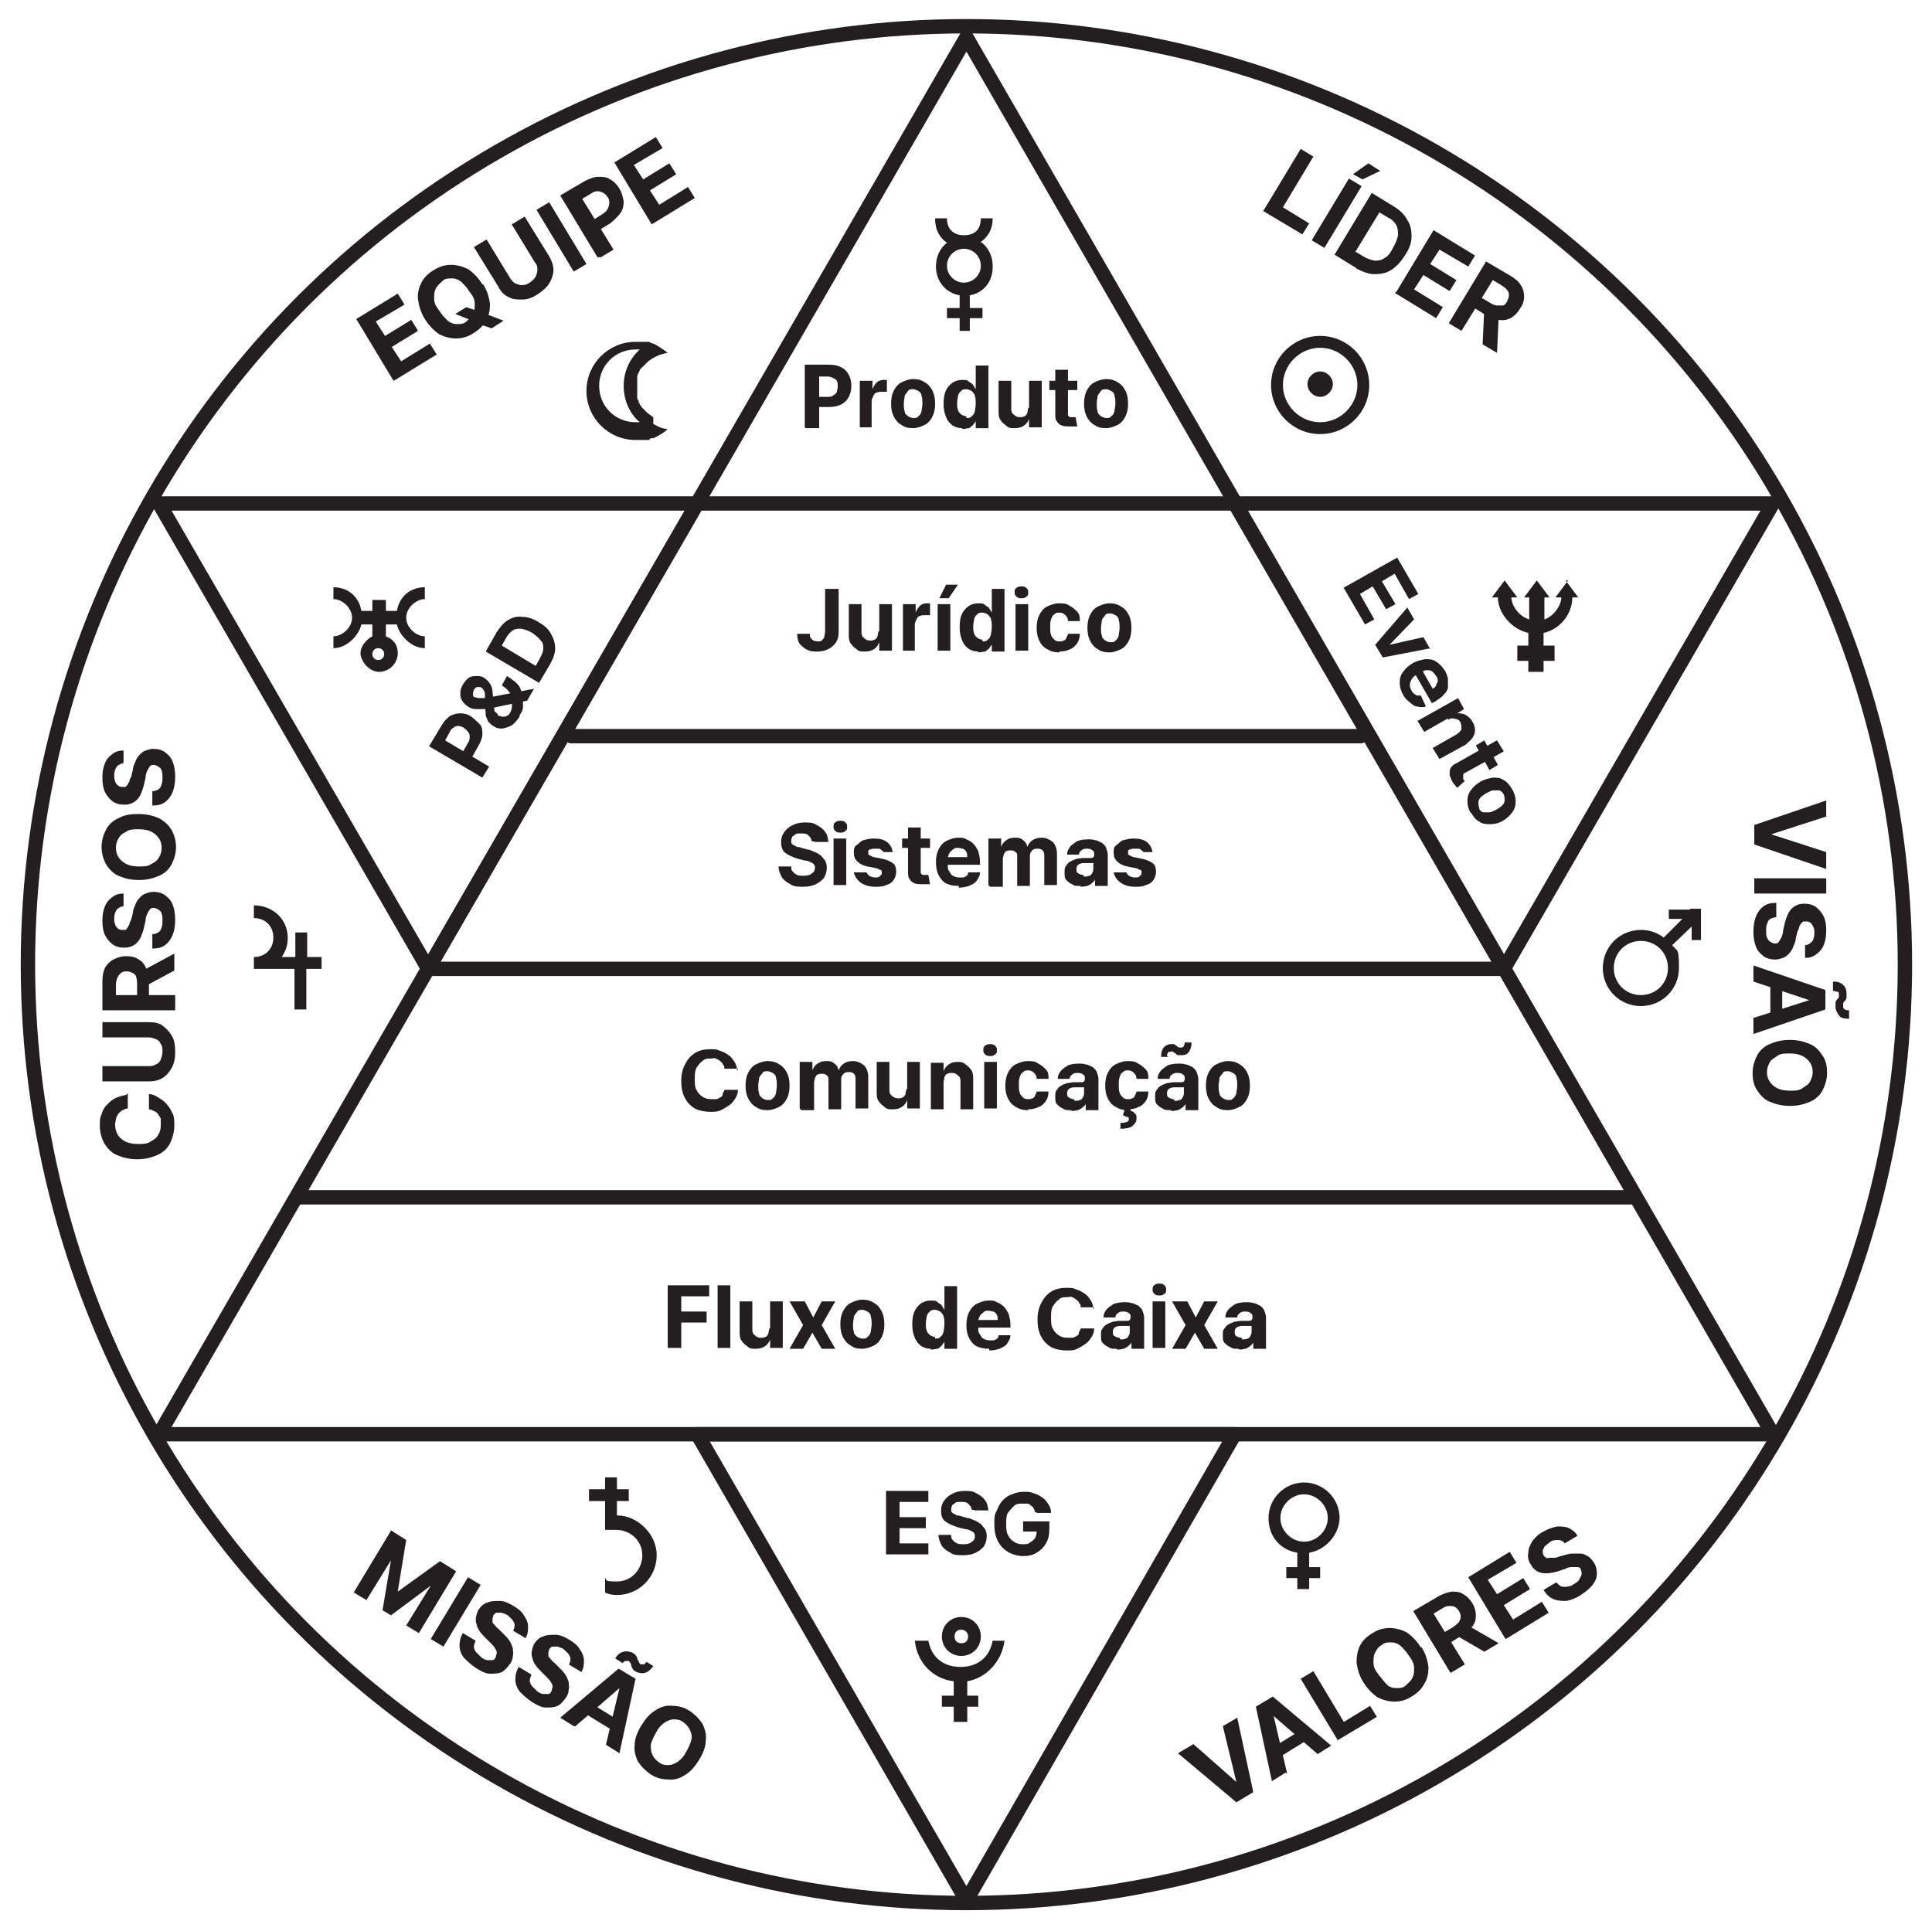 <?xml version="1.0" encoding="UTF-8"?>
<svg id="Layer_1" xmlns="http://www.w3.org/2000/svg" version="1.1" viewBox="0 0 228.3 228.2">
  <!-- Generator: Adobe Illustrator 29.6.1, SVG Export Plug-In . SVG Version: 2.1.1 Build 9)  -->
  <defs>
    <style>
      .st0 {
        stroke-linecap: round;
        stroke-linejoin: round;
      }

      .st0, .st1 {
        fill: none;
        stroke: #231f20;
        stroke-width: 1.7px;
      }

      .st2 {
        fill: #231f20;
      }

      .st1 {
        stroke-miterlimit: 10;
      }
    </style>
  </defs>
  <g>
    <path class="st2" d="M156,39.7c-3.2,0-5.8,2.6-5.8,5.8s2.6,5.8,5.8,5.8,5.8-2.6,5.8-5.8-2.6-5.8-5.8-5.8ZM156,49.9c-2.4,0-4.4-2-4.4-4.4s2-4.4,4.4-4.4,4.4,2,4.4,4.4-2,4.4-4.4,4.4Z"/>
    <path class="st2" d="M156,43.9c-.8,0-1.5.7-1.5,1.5s.7,1.5,1.5,1.5,1.5-.7,1.5-1.5-.7-1.5-1.5-1.5Z"/>
  </g>
  <path class="st2" d="M199.7,107.5h-2.5v1.1h1.6l-2.2,2.2c-.8-.6-1.7-.9-2.7-.9-2.5,0-4.5,2-4.5,4.5s2,4.5,4.5,4.5,4.5-2,4.5-4.5-.2-1.9-.8-2.7l2.3-2.2v1.6h1.1v-3.7h-1.3ZM193.9,117.6c-1.8,0-3.2-1.4-3.2-3.2s1.4-3.2,3.2-3.2,3.2,1.4,3.2,3.2-1.4,3.2-3.2,3.2Z"/>
  <path class="st2" d="M158.3,179.4c0-2.3-1.9-4.2-4.2-4.2s-4.2,1.9-4.2,4.2,1.5,3.8,3.4,4.1v1.7h-1.3v1.3h1.3v1.3h1.4v-1.3h1.3v-1.3h-1.3v-1.7c1.9-.3,3.6-2.1,3.6-4.2ZM151.3,179.4c0-1.5,1.3-2.8,2.8-2.8s2.8,1.3,2.8,2.8-1.3,2.8-2.8,2.8-2.8-1.3-2.8-2.8Z"/>
  <path class="st2" d="M117.3,31.4c0-1.1-.5-2.2-1.4-2.8.8-.6,1.4-1.4,1.4-2.8h-1.4c0,1.5-.9,2-2,2s-2-.6-2-2h-1.4c0,1.5.6,2.3,1.4,2.9-.8.6-1.3,1.6-1.3,2.8,0,1.7,1.1,3.1,2.8,3.4v1.5h-1.5v1.2h1.5v1.5h1.2v-1.5h1.5v-1.2h-1.5v-1.5c1.7-.3,2.7-1.7,2.7-3.3ZM111.9,31.4c0-1.1.9-2,2-2s2,.9,2,2-.9,2-2,2-2-.9-2-2Z"/>
  <path class="st2" d="M77.2,49.3c-.2-.1-.4-.3-.7-.5,0,0,0,0,0,0-.1-.1-.3-.3-.4-.4,0,0,0,0,0,0,0,0-.1-.1-.2-.2,0,0,0,0,0,0-.1-.1-.2-.3-.3-.4,0,0,0,0,0,0,0,0,0-.1-.1-.2,0,0,0,0,0,0,0-.2-.1-.3-.2-.5,0,0,0,0,0,0,0,0,0-.1,0-.2,0,0,0,0,0,0,0,0,0-.2,0-.3,0,0,0,0,0,0,0,0,0-.2,0-.3,0,0,0,0,0,0,0,0,0-.1,0-.2,0,0,0,0,0,0,0,0,0-.2,0-.3s0-.2,0-.3c0,0,0,0,0,0,0,0,0-.1,0-.2,0,0,0,0,0,0,0,0,0-.2,0-.3,0,0,0,0,0,0,0,0,0-.2,0-.3,0,0,0,0,0,0,0,0,0-.1,0-.2,0,0,0,0,0,0,0-.2.1-.3.2-.5,0,0,0,0,0,0,0,0,0-.1.1-.2,0,0,0,0,0,0,0-.2.2-.3.3-.4,0,0,0,0,0,0,0,0,.1-.1.2-.2,0,0,0,0,0,0,.1-.1.3-.3.4-.4,0,0,0,0,0,0,.2-.2.4-.3.7-.5h0c.5-.3,1.1-.5,1.7-.6-.5-.4-1.1-.8-1.7-1.1-.2,0-.3-.1-.5-.2h0c0,0-.2,0-.3,0,0,0,0,0,0,0,0,0-.2,0-.3,0,0,0,0,0,0,0,0,0-.2,0-.2,0,0,0,0,0,0,0,0,0-.1,0-.2,0,0,0,0,0-.1,0,0,0-.1,0-.2,0,0,0-.2,0-.3,0-3.2,0-5.8,2.6-5.8,5.8s2.6,5.8,5.8,5.8.2,0,.3,0c0,0,.1,0,.2,0,0,0,0,0,.1,0,0,0,.1,0,.2,0,0,0,0,0,0,0,0,0,.2,0,.2,0,0,0,0,0,0,0,0,0,.2,0,.3,0,0,0,0,0,0,0,0,0,.2,0,.3,0h0c.2-.3.3-.2.5-.2.6-.3,1.2-.6,1.7-1.1-.6,0-1.2-.3-1.7-.6h0ZM75.1,49.9c-2.4,0-4.3-1.9-4.3-4.3s1.9-4.3,4.3-4.3.3,0,.5,0c-1.2,1.1-1.9,2.6-1.9,4.3s.7,3.3,1.9,4.3c-.2,0-.3,0-.5,0Z"/>
  <path class="st2" d="M38.1,113.1h-1.8v-2.9h-1.4v2.9h-1.6c.5-.8.7-1.4.7-2.3,0-2.1-1.7-3.8-4-3.8v1.5c1.4,0,2.3,1,2.3,2.3s-.9,2.3-2.3,2.3v1.4h4.8v4.8h1.4v-4.8h1.8v-1.4Z"/>
  <g>
    <path class="st2" d="M113.6,195.7c1.3,0,2.3-1,2.3-2.3s-1-2.3-2.3-2.3-2.3,1-2.3,2.3,1,2.3,2.3,2.3ZM113.6,192.6c.4,0,.8.3.8.8s-.3.8-.8.8-.8-.3-.8-.8.3-.8.8-.8Z"/>
    <path class="st2" d="M118.9,193.9h-1.6c-.4,2.1-1.9,3.1-3.8,3.1s-3.4-1-3.8-3.1h-1.6c.3,2.7,2.2,4.5,4.6,4.8v1.7h-1.4v1.3h1.4v1.8h1.6v-1.8h1.3v-1.3h-1.3v-1.7c2.3-.4,4.1-2.4,4.4-4.8Z"/>
  </g>
  <path class="st2" d="M72.9,179.1v-1.7h1.4v-1.4h-1.4v-1.4h-1.4v1.4h-1.9v1.4h1.9v3.4h1.3c1.7,0,3.1,1.3,3.1,3s-1.3,3.1-3,3.1-1.1-.2-1.4-.4v1.7c.3.2.9.3,1.4.3,2.6,0,4.7-2.1,4.7-4.7s-2.4-4.7-4.6-4.7Z"/>
  <path class="st2" d="M50.2,70.8v-1.4c-1.6,0-3,1-3.3,2.8h-1.3v-1.3h-1.6v1.3h-1.3c-.3-1.8-1.7-2.8-3.3-2.8v1.4c1,0,2.2,1,2.2,2.2s-1.2,2.2-2.2,2.2v1.4c1.6,0,3-1.5,3.3-2.8h1.3v1.4c-.6.3-1.4,1.1-1.4,2s1,2.2,2.2,2.2,2.2-1,2.2-2.2-.7-1.7-1.4-2v-1.4h1.3c.3,1.3,1.7,2.8,3.3,2.8v-1.4c-1,0-2.2-1-2.2-2.2s1.2-2.2,2.2-2.2ZM44.7,78c-.4,0-.7-.3-.7-.7s.3-.7.7-.7.7.3.7.7-.3.7-.7.7Z"/>
  <path class="st2" d="M185.3,68.6l-1.5,2h.7c0,1-1,2.3-2,2.6v-2.6h.6l-1.5-2-1.5,2h.6v2.6c-1.3-.4-2.1-1.7-2.1-2.6h.7l-1.5-2-1.5,2h.7c0,1.9,1.7,3.8,3.6,4.2v1.5h-1.3v1.8h1.3v1.3h1.8v-1.3h1.3v-1.8h-1.3v-1.5c1.9-.4,3.4-2.2,3.4-4.2h.7l-1.5-2Z"/>
  <circle class="st1" cx="114.2" cy="114" r="110.9"/>
  <polygon class="st0" points="114.2 4.4 18.8 169.5 209.5 169.5 114.2 4.4"/>
  <g>
    <polygon class="st0" points="209.5 59.5 145.9 59.5 177.7 114.5 209.5 59.5"/>
    <polygon class="st0" points="82.4 59.5 18.8 59.5 50.6 114.5 82.4 59.5"/>
    <polygon class="st0" points="82.4 169.5 114.2 224.6 145.9 169.5 82.4 169.5"/>
  </g>
  <line class="st0" x1="50.6" y1="114.5" x2="177.7" y2="114.5"/>
  <line class="st0" x1="82.4" y1="59.5" x2="145.9" y2="59.5"/>
  <line class="st0" x1="67.5" y1="87" x2="160.8" y2="87"/>
  <line class="st0" x1="35.5" y1="141.5" x2="192.8" y2="141.5"/>
  <g>
    <path class="st2" d="M104.7,183.6v-7.4h5v1.3h-3.4v1.8h3.1v1.3h-3.1v1.8h3.4v1.3h-5Z"/>
    <path class="st2" d="M114.8,178.4c0-.3-.2-.5-.4-.7-.2-.2-.5-.2-.9-.2s-.5,0-.6.1-.3.2-.4.3c0,.1-.1.3-.1.4,0,.1,0,.2,0,.3,0,0,.1.2.3.3.1,0,.2.1.4.2.1,0,.3,0,.5.1l.7.2c.3,0,.6.2.9.3.3.1.5.3.7.4.2.2.3.4.5.6.1.2.2.5.2.8,0,.5-.1.8-.3,1.2-.2.3-.6.6-1,.8-.4.2-.9.3-1.5.3s-1.1,0-1.5-.3c-.4-.2-.8-.5-1-.8-.2-.4-.4-.8-.4-1.3h1.5c0,.2,0,.5.2.6.1.2.3.3.5.4s.5.1.7.1.5,0,.7-.1c.2,0,.3-.2.5-.3.1-.1.2-.3.2-.5s0-.3-.1-.4c0-.1-.2-.2-.4-.3s-.4-.2-.7-.2l-.8-.2c-.6-.2-1.1-.4-1.5-.7-.4-.3-.5-.8-.5-1.3,0-.4.1-.8.4-1.2s.6-.6,1-.8c.4-.2.9-.3,1.4-.3s1,0,1.4.3c.4.2.7.4,1,.8s.3.7.4,1.2h-1.5Z"/>
    <path class="st2" d="M122.3,178.7c0-.2-.1-.3-.2-.5,0-.1-.2-.2-.3-.3s-.3-.2-.4-.2-.4,0-.6,0c-.4,0-.7,0-1,.3s-.5.5-.7.8-.2.8-.2,1.3,0,.9.2,1.3c.2.4.4.6.7.8.3.2.6.3,1,.3s.7,0,.9-.2c.2-.1.4-.3.6-.5.1-.2.2-.5.2-.8h.3s-1.9,0-1.9,0v-1.2h3.1v.9c0,.6-.1,1.2-.4,1.7-.3.5-.6.8-1.1,1.1-.5.3-1,.4-1.6.4s-1.3-.2-1.8-.5c-.5-.3-.9-.7-1.2-1.3-.3-.6-.4-1.2-.4-2s0-1.1.3-1.6c.2-.5.4-.9.7-1.2.3-.3.7-.6,1.1-.7.4-.2.9-.3,1.4-.3s.8,0,1.2.2c.4.1.7.3,1,.5.3.2.5.5.7.8s.3.6.3,1h-1.6Z"/>
  </g>
  <g>
    <path class="st2" d="M78.9,159.3v-7.4h4.9v1.3h-3.3v1.8h3v1.3h-3v3h-1.6Z"/>
    <path class="st2" d="M86.3,151.9v7.4h-1.5v-7.4h1.5Z"/>
    <path class="st2" d="M91,157v-3.2h1.5v5.5h-1.5v-1h0c-.1.3-.3.6-.6.8-.3.2-.6.3-1.1.3s-.7,0-1-.3c-.3-.2-.5-.4-.7-.7-.2-.3-.2-.7-.2-1.1v-3.5h1.5v3.2c0,.3,0,.6.3.8.2.2.4.3.7.3s.4,0,.5-.1c.2,0,.3-.2.4-.4,0-.2.1-.4.1-.6Z"/>
    <path class="st2" d="M95.1,153.8l1,1.9,1-1.9h1.6l-1.6,2.8,1.6,2.8h-1.6l-1.1-1.9-1.1,1.9h-1.6l1.6-2.8-1.6-2.8h1.6Z"/>
    <path class="st2" d="M101.9,159.4c-.6,0-1-.1-1.4-.4-.4-.2-.7-.6-.9-1s-.3-.9-.3-1.5.1-1.1.3-1.5c.2-.4.5-.8.9-1,.4-.2.9-.4,1.4-.4s1,.1,1.4.4c.4.2.7.6.9,1,.2.4.3.9.3,1.5s-.1,1.1-.3,1.5-.5.8-.9,1c-.4.2-.9.4-1.4.4ZM101.9,158.2c.3,0,.5,0,.6-.2.2-.1.3-.3.4-.6,0-.3.1-.5.1-.9s0-.6-.1-.9c0-.3-.2-.5-.4-.6s-.4-.2-.6-.2-.5,0-.6.2-.3.3-.4.6c0,.3-.1.5-.1.9s0,.6.1.9c0,.3.2.4.4.6.2.1.4.2.6.2Z"/>
    <path class="st2" d="M110,159.4c-.4,0-.8-.1-1.1-.3-.3-.2-.6-.5-.8-1s-.3-.9-.3-1.6.1-1.2.3-1.6c.2-.4.5-.7.8-.9s.7-.3,1.1-.3.6,0,.8.2.4.2.5.4c.1.2.2.3.3.5h0v-2.8h1.5v7.4h-1.5v-.9h0c0,.2-.2.3-.3.5-.1.1-.3.3-.5.4-.2,0-.5.1-.8.1ZM110.5,158.2c.2,0,.5,0,.6-.2.2-.1.3-.3.4-.6,0-.2.1-.5.1-.9s0-.6-.1-.9c0-.2-.2-.4-.4-.6-.2-.1-.4-.2-.6-.2s-.5,0-.6.2c-.2.1-.3.3-.4.6,0,.2-.1.5-.1.8s0,.6.1.8c0,.2.2.4.4.6.2.1.4.2.6.2Z"/>
    <path class="st2" d="M116.9,159.4c-.6,0-1.1-.1-1.5-.3-.4-.2-.7-.6-.9-1-.2-.4-.3-.9-.3-1.5s.1-1.1.3-1.5c.2-.4.5-.8.9-1,.4-.2.9-.4,1.4-.4s.7,0,1,.2c.3.1.6.3.8.5.2.2.4.5.6.9.1.4.2.8.2,1.2v.4h-4.7v-.9h3.2c0-.2,0-.4-.1-.6s-.2-.3-.4-.4c-.2,0-.4-.1-.6-.1s-.4,0-.6.2-.3.2-.4.4-.2.4-.2.6v.9c0,.3,0,.5.2.7.1.2.2.4.4.5.2.1.4.2.7.2s.3,0,.5,0c.1,0,.3-.1.4-.2.1,0,.2-.2.2-.4h1.4c0,.4-.2.7-.4,1s-.5.4-.9.6c-.3.1-.7.2-1.2.2Z"/>
    <path class="st2" d="M129.3,154.5h-1.6c0-.2,0-.4-.2-.5,0-.2-.2-.3-.3-.4-.1-.1-.3-.2-.5-.3s-.4,0-.6,0c-.4,0-.7,0-1,.3-.3.2-.5.5-.7.8-.2.4-.2.8-.2,1.3s0,1,.2,1.3c.2.4.4.6.7.8.3.2.6.3,1,.3s.4,0,.6,0c.2,0,.3-.1.5-.2s.3-.2.3-.4c0-.2.2-.3.2-.5h1.6c0,.3-.1.7-.3,1s-.4.6-.7.8-.6.4-1,.6-.8.2-1.3.2-1.2-.1-1.8-.4c-.5-.3-.9-.7-1.2-1.3-.3-.6-.4-1.2-.4-2s.2-1.5.5-2c.3-.6.7-1,1.2-1.3.5-.3,1.1-.4,1.7-.4s.8,0,1.2.2c.4.1.7.3,1,.5.3.2.5.5.7.8.2.3.3.7.3,1.1Z"/>
    <path class="st2" d="M131.9,159.4c-.4,0-.7,0-.9-.2-.3-.1-.5-.3-.7-.5-.2-.2-.2-.5-.2-.9s0-.6.2-.8c.1-.2.3-.4.5-.5s.4-.2.7-.3c.2,0,.5-.1.8-.1.3,0,.6,0,.8,0s.3,0,.4-.1c0,0,.1-.1.1-.3h0c0-.2,0-.4-.2-.5-.1-.1-.3-.2-.6-.2s-.5,0-.7.2c-.2.1-.3.3-.3.5h-1.4c0-.5.2-.7.4-1,.2-.2.5-.4.8-.6.3-.1.7-.2,1.2-.2s.6,0,.9.1c.3,0,.5.2.8.3.2.2.4.3.5.6s.2.5.2.8v3.7h-1.5v-.8h0c0,.2-.2.3-.4.5-.1.1-.3.2-.5.3-.2,0-.4.1-.7.1ZM132.4,158.3c.2,0,.4,0,.6-.1.2,0,.3-.2.4-.4s.1-.3.1-.5v-.6s-.1,0-.2,0-.2,0-.3,0c-.1,0-.2,0-.3,0s-.2,0-.3,0c-.2,0-.3,0-.5.1-.1,0-.2.1-.3.2,0,0-.1.2-.1.4,0,.2,0,.4.2.5.2.1.3.2.6.2Z"/>
    <path class="st2" d="M137,153.1c-.2,0-.4,0-.6-.2-.2-.2-.2-.3-.2-.5s0-.4.2-.5c.2-.2.4-.2.6-.2s.4,0,.6.2c.2.2.2.3.2.5s0,.4-.2.5c-.2.2-.4.2-.6.2ZM136.2,159.3v-5.5h1.5v5.5h-1.5Z"/>
    <path class="st2" d="M140.3,153.8l1,1.9,1-1.9h1.6l-1.6,2.8,1.6,2.8h-1.6l-1.1-1.9-1.1,1.9h-1.6l1.6-2.8-1.6-2.8h1.6Z"/>
    <path class="st2" d="M146.3,159.4c-.4,0-.7,0-.9-.2-.3-.1-.5-.3-.7-.5-.2-.2-.2-.5-.2-.9s0-.6.2-.8c.1-.2.3-.4.5-.5s.4-.2.7-.3c.2,0,.5-.1.8-.1.3,0,.6,0,.8,0s.3,0,.4-.1c0,0,.1-.1.1-.3h0c0-.2,0-.4-.2-.5-.1-.1-.3-.2-.6-.2s-.5,0-.7.2c-.2.1-.3.3-.3.5h-1.4c0-.5.2-.7.4-1,.2-.2.5-.4.8-.6.3-.1.7-.2,1.2-.2s.6,0,.9.1c.3,0,.5.2.8.3.2.2.4.3.5.6s.2.5.2.8v3.7h-1.5v-.8h0c0,.2-.2.3-.4.5-.1.1-.3.2-.5.3-.2,0-.4.1-.7.1ZM146.8,158.3c.2,0,.4,0,.6-.1.2,0,.3-.2.4-.4s.1-.3.1-.5v-.6s-.1,0-.2,0-.2,0-.3,0c-.1,0-.2,0-.3,0s-.2,0-.3,0c-.2,0-.3,0-.5.1-.1,0-.2.1-.3.2,0,0-.1.2-.1.4,0,.2,0,.4.2.5.2.1.3.2.6.2Z"/>
  </g>
  <g>
    <path class="st2" d="M87.2,126.3h-1.6c0-.2,0-.4-.2-.5,0-.2-.2-.3-.3-.4-.1-.1-.3-.2-.5-.3s-.4,0-.6,0c-.4,0-.7,0-1,.3-.3.2-.5.5-.7.8-.2.4-.2.8-.2,1.3s0,1,.2,1.3c.2.4.4.6.7.8.3.2.6.3,1,.3s.4,0,.6,0c.2,0,.3-.1.5-.2s.3-.2.3-.4c0-.2.2-.3.2-.5h1.6c0,.3-.1.7-.3,1s-.4.6-.7.8-.6.4-1,.6-.8.2-1.3.2-1.2-.1-1.8-.4c-.5-.3-.9-.7-1.2-1.3-.3-.6-.4-1.2-.4-2s.2-1.5.5-2c.3-.6.7-1,1.2-1.3.5-.3,1.1-.4,1.7-.4s.8,0,1.2.2c.4.1.7.3,1,.5.3.2.5.5.7.8.2.3.3.7.3,1.1Z"/>
    <path class="st2" d="M90.7,131.2c-.6,0-1-.1-1.4-.4-.4-.2-.7-.6-.9-1s-.3-.9-.3-1.5.1-1.1.3-1.5c.2-.4.5-.8.9-1,.4-.2.9-.4,1.4-.4s1,.1,1.4.4c.4.2.7.6.9,1,.2.4.3.9.3,1.5s-.1,1.1-.3,1.5-.5.8-.9,1c-.4.2-.9.4-1.4.4ZM90.7,130c.3,0,.5,0,.6-.2.2-.1.3-.3.4-.6,0-.3.1-.5.1-.9s0-.6-.1-.9c0-.3-.2-.5-.4-.6s-.4-.2-.6-.2-.5,0-.6.2-.3.3-.4.6c0,.3-.1.5-.1.9s0,.6.1.9c0,.3.2.4.4.6.2.1.4.2.6.2Z"/>
    <path class="st2" d="M94.5,131v-5.5h1.5v1h0c.1-.3.3-.6.6-.8.3-.2.6-.3,1-.3s.7,0,1,.3c.3.2.4.4.5.8h0c.1-.3.3-.6.6-.8s.6-.3,1.1-.3.9.2,1.3.5c.3.3.5.8.5,1.4v3.7h-1.5v-3.4c0-.3,0-.5-.2-.7-.2-.2-.4-.2-.6-.2s-.5,0-.7.3c-.2.2-.2.4-.2.7v3.4h-1.5v-3.4c0-.3,0-.5-.2-.6-.2-.2-.4-.2-.6-.2s-.3,0-.5.1c-.1,0-.2.2-.3.4,0,.2-.1.3-.1.5v3.3h-1.5Z"/>
    <path class="st2" d="M107.2,128.7v-3.2h1.5v5.5h-1.5v-1h0c-.1.3-.3.6-.6.8-.3.2-.6.3-1.1.3s-.7,0-1-.3c-.3-.2-.5-.4-.7-.7-.2-.3-.2-.7-.2-1.1v-3.5h1.5v3.2c0,.3,0,.6.3.8.2.2.4.3.7.3s.4,0,.5-.1c.2,0,.3-.2.4-.4,0-.2.1-.4.1-.6Z"/>
    <path class="st2" d="M111.5,127.9v3.2h-1.5v-5.5h1.5v1h0c.1-.3.3-.6.6-.8.3-.2.6-.3,1-.3s.7,0,1,.3c.3.2.5.4.7.7.2.3.2.7.2,1.1v3.5h-1.5v-3.2c0-.3,0-.6-.3-.8-.2-.2-.4-.3-.7-.3s-.4,0-.5.1c-.2,0-.3.2-.4.4,0,.2-.1.4-.1.6Z"/>
    <path class="st2" d="M117,124.8c-.2,0-.4,0-.6-.2-.2-.2-.2-.3-.2-.5s0-.4.2-.5c.2-.2.4-.2.6-.2s.4,0,.6.2c.2.2.2.3.2.5s0,.4-.2.5c-.2.2-.4.2-.6.2ZM116.3,131v-5.5h1.5v5.5h-1.5Z"/>
    <path class="st2" d="M121.5,131.2c-.6,0-1-.1-1.5-.4s-.7-.6-.9-1c-.2-.4-.3-.9-.3-1.5s.1-1.1.3-1.5c.2-.4.5-.8.9-1,.4-.2.9-.4,1.4-.4s.9,0,1.3.3c.4.2.6.4.9.7s.3.7.3,1.1h-1.4c0-.3-.1-.5-.3-.7-.2-.2-.4-.3-.7-.3s-.4,0-.6.2c-.2.1-.3.3-.4.6s-.1.5-.1.9,0,.7.1.9c0,.2.2.4.4.6s.4.2.6.2.3,0,.5-.1c.1,0,.3-.2.3-.3,0-.1.2-.3.2-.5h1.4c0,.4-.1.8-.3,1.1-.2.3-.5.6-.8.7-.4.2-.8.3-1.3.3Z"/>
    <path class="st2" d="M126.5,131.2c-.4,0-.7,0-.9-.2-.3-.1-.5-.3-.7-.5-.2-.2-.2-.5-.2-.9s0-.6.2-.8c.1-.2.3-.4.5-.5s.4-.2.7-.3c.2,0,.5-.1.8-.1.3,0,.6,0,.8,0s.3,0,.4-.1c0,0,.1-.1.1-.3h0c0-.2,0-.4-.2-.5-.1-.1-.3-.2-.6-.2s-.5,0-.7.2c-.2.1-.3.3-.3.5h-1.4c0-.5.2-.7.4-1,.2-.2.5-.4.8-.6.3-.1.7-.2,1.2-.2s.6,0,.9.1c.3,0,.5.2.8.3.2.2.4.3.5.6s.2.5.2.8v3.7h-1.5v-.8h0c0,.2-.2.3-.4.5-.1.1-.3.2-.5.3-.2,0-.4.1-.7.1ZM127,130.1c.2,0,.4,0,.6-.1.2,0,.3-.2.4-.4s.1-.3.1-.5v-.6s-.1,0-.2,0-.2,0-.3,0c-.1,0-.2,0-.3,0s-.2,0-.3,0c-.2,0-.3,0-.5.1-.1,0-.2.1-.3.2,0,0-.1.2-.1.4,0,.2,0,.4.2.5.2.1.3.2.6.2Z"/>
    <path class="st2" d="M133.3,131.2c-.6,0-1-.1-1.5-.4s-.7-.6-.9-1c-.2-.4-.3-.9-.3-1.5s.1-1.1.3-1.5c.2-.4.5-.8.9-1,.4-.2.9-.4,1.4-.4s.9,0,1.3.3c.4.2.6.4.9.7s.3.7.3,1.1h-1.4c0-.3-.1-.5-.3-.7-.2-.2-.4-.3-.7-.3s-.4,0-.6.2c-.2.1-.3.3-.4.6s-.1.5-.1.9,0,.7.1.9c0,.2.2.4.4.6s.4.2.6.2.3,0,.5-.1c.1,0,.3-.2.3-.3,0-.1.2-.3.2-.5h1.4c0,.4-.1.8-.3,1.1-.2.3-.5.6-.8.7-.4.2-.8.3-1.3.3ZM132.9,131h.7v.3c.2,0,.4.1.5.3.2.1.2.3.2.6,0,.4-.2.6-.5.9-.3.2-.8.3-1.4.3v-.7c.3,0,.5,0,.7-.1.2,0,.3-.2.3-.3,0-.1,0-.3-.2-.3-.1,0-.3-.1-.5-.2l.2-.7Z"/>
    <path class="st2" d="M138.3,131.2c-.4,0-.7,0-.9-.2-.3-.1-.5-.3-.7-.5-.2-.2-.2-.5-.2-.9s0-.6.2-.8c.1-.2.3-.4.5-.5s.4-.2.7-.3c.2,0,.5-.1.8-.1.3,0,.6,0,.8,0s.3,0,.4-.1c0,0,.1-.1.1-.3h0c0-.2,0-.4-.2-.5-.1-.1-.3-.2-.6-.2s-.5,0-.7.2c-.2.1-.3.3-.3.5h-1.4c0-.5.2-.7.4-1,.2-.2.5-.4.8-.6.3-.1.7-.2,1.2-.2s.6,0,.9.1c.3,0,.5.2.8.3.2.2.4.3.5.6s.2.5.2.8v3.7h-1.5v-.8h0c0,.2-.2.3-.4.5-.1.1-.3.2-.5.3-.2,0-.4.1-.7.1ZM138.1,124.9h-.9c0-.5.1-.8.3-1.1.2-.2.5-.4.8-.4.2,0,.3,0,.4,0,.1,0,.2.1.3.2,0,0,.2.1.3.2,0,0,.2,0,.3,0,.1,0,.2,0,.3-.2,0-.1.1-.2.1-.4h.8c0,.5-.1.8-.3,1.1s-.5.4-.8.4c-.2,0-.3,0-.5,0-.1,0-.2-.1-.3-.2s-.2-.1-.3-.2-.2,0-.3,0-.2,0-.3.1c0,0-.1.2-.1.4ZM138.8,130.1c.2,0,.4,0,.6-.1.2,0,.3-.2.4-.4s.1-.3.1-.5v-.6s-.1,0-.2,0-.2,0-.3,0c-.1,0-.2,0-.3,0s-.2,0-.3,0c-.2,0-.3,0-.5.1-.1,0-.2.1-.3.2,0,0-.1.2-.1.4,0,.2,0,.4.2.5.2.1.3.2.6.2Z"/>
    <path class="st2" d="M145.1,131.2c-.6,0-1-.1-1.4-.4-.4-.2-.7-.6-.9-1s-.3-.9-.3-1.5.1-1.1.3-1.5c.2-.4.5-.8.9-1,.4-.2.9-.4,1.4-.4s1,.1,1.4.4c.4.2.7.6.9,1,.2.4.3.9.3,1.5s-.1,1.1-.3,1.5-.5.8-.9,1c-.4.2-.9.4-1.4.4ZM145.1,130c.3,0,.5,0,.6-.2.2-.1.3-.3.4-.6,0-.3.1-.5.1-.9s0-.6-.1-.9c0-.3-.2-.5-.4-.6s-.4-.2-.6-.2-.5,0-.6.2-.3.3-.4.6c0,.3-.1.5-.1.9s0,.6.1.9c0,.3.2.4.4.6.2.1.4.2.6.2Z"/>
  </g>
  <g>
    <path class="st2" d="M95.9,99.4c0-.3-.2-.5-.4-.7-.2-.2-.5-.2-.9-.2s-.5,0-.6.1-.3.2-.4.3c0,.1-.1.3-.1.4,0,.1,0,.2,0,.3,0,0,.1.2.3.3.1,0,.2.1.4.2.1,0,.3,0,.5.1l.7.2c.3,0,.6.2.9.3.3.1.5.3.7.4.2.2.3.4.5.6.1.2.2.5.2.8,0,.5-.1.8-.3,1.2-.2.3-.6.6-1,.8-.4.2-.9.3-1.5.3s-1.1,0-1.5-.3c-.4-.2-.8-.5-1-.8-.2-.4-.4-.8-.4-1.3h1.5c0,.2,0,.5.2.6.1.2.3.3.5.4s.5.1.7.1.5,0,.7-.1c.2,0,.3-.2.5-.3.1-.1.2-.3.2-.5s0-.3-.1-.4c0-.1-.2-.2-.4-.3s-.4-.2-.7-.2l-.8-.2c-.6-.2-1.1-.4-1.5-.7-.4-.3-.5-.8-.5-1.3,0-.4.1-.8.4-1.2s.6-.6,1-.8c.4-.2.9-.3,1.4-.3s1,0,1.4.3c.4.2.7.4,1,.8s.3.7.4,1.2h-1.5Z"/>
    <path class="st2" d="M99.3,98.4c-.2,0-.4,0-.6-.2-.2-.2-.2-.3-.2-.5s0-.4.2-.5c.2-.2.4-.2.6-.2s.4,0,.6.2c.2.2.2.3.2.5s0,.4-.2.5c-.2.2-.4.2-.6.2ZM98.5,104.6v-5.5h1.5v5.5h-1.5Z"/>
    <path class="st2" d="M105.8,100.7h-1.4s0-.1-.2-.2c0,0-.2-.2-.3-.2s-.3,0-.5,0-.4,0-.6.1c-.2,0-.2.2-.2.4s0,.2.2.3c.1,0,.3.2.5.2l1,.2c.5.1.9.3,1.2.5.3.2.4.6.4,1s-.1.7-.3,1c-.2.3-.5.5-.9.6-.4.2-.8.2-1.3.2-.7,0-1.3-.2-1.7-.5-.4-.3-.7-.7-.8-1.2h1.5c0,.1.2.3.3.4.2.1.4.2.7.2s.5,0,.6-.2c.2-.1.2-.2.2-.4,0-.1,0-.3-.2-.3-.1,0-.3-.2-.5-.2l-1-.2c-.5-.1-.9-.3-1.2-.6-.3-.3-.4-.6-.4-1s0-.7.3-.9.5-.5.8-.6c.4-.1.8-.2,1.2-.2.7,0,1.2.1,1.6.4.4.3.6.7.7,1.2Z"/>
    <path class="st2" d="M109.9,99.1v1.1h-3.3v-1.1h3.3ZM107.3,97.8h1.5v5.1c0,.1,0,.3,0,.3s.1.1.2.2c0,0,.2,0,.3,0s.1,0,.2,0c0,0,.1,0,.2,0l.2,1.1c0,0-.2,0-.3,0s-.3,0-.5,0c-.4,0-.7,0-1-.1-.3-.1-.5-.3-.6-.5-.2-.2-.2-.5-.2-.9v-5.3Z"/>
    <path class="st2" d="M113.3,104.7c-.6,0-1.1-.1-1.5-.3-.4-.2-.7-.6-.9-1-.2-.4-.3-.9-.3-1.5s.1-1.1.3-1.5c.2-.4.5-.8.9-1,.4-.2.9-.4,1.4-.4s.7,0,1,.2c.3.1.6.3.8.5.2.2.4.5.6.9.1.4.2.8.2,1.2v.4h-4.7v-.9h3.2c0-.2,0-.4-.1-.6s-.2-.3-.4-.4c-.2,0-.4-.1-.6-.1s-.4,0-.6.2-.3.2-.4.4-.2.4-.2.6v.9c0,.3,0,.5.2.7.1.2.2.4.4.5.2.1.4.2.7.2s.3,0,.5,0c.1,0,.3-.1.4-.2.1,0,.2-.2.2-.4h1.4c0,.4-.2.7-.4,1s-.5.4-.9.6c-.3.1-.7.2-1.2.2Z"/>
    <path class="st2" d="M116.8,104.6v-5.5h1.5v1h0c.1-.3.3-.6.6-.8.3-.2.6-.3,1-.3s.7,0,1,.3c.3.2.4.4.5.8h0c.1-.3.3-.6.6-.8s.6-.3,1.1-.3.9.2,1.3.5c.3.3.5.8.5,1.4v3.7h-1.5v-3.4c0-.3,0-.5-.2-.7-.2-.2-.4-.2-.6-.2s-.5,0-.7.3c-.2.2-.2.4-.2.7v3.4h-1.5v-3.4c0-.3,0-.5-.2-.6-.2-.2-.4-.2-.6-.2s-.3,0-.5.1c-.1,0-.2.2-.3.4,0,.2-.1.3-.1.5v3.3h-1.5Z"/>
    <path class="st2" d="M127.6,104.7c-.4,0-.7,0-.9-.2-.3-.1-.5-.3-.7-.5-.2-.2-.2-.5-.2-.9s0-.6.2-.8c.1-.2.3-.4.5-.5s.4-.2.7-.3c.2,0,.5-.1.8-.1.3,0,.6,0,.8,0s.3,0,.4-.1c0,0,.1-.1.1-.3h0c0-.2,0-.4-.2-.5-.1-.1-.3-.2-.6-.2s-.5,0-.7.2c-.2.1-.3.3-.3.5h-1.4c0-.5.2-.7.4-1,.2-.2.5-.4.8-.6.3-.1.7-.2,1.2-.2s.6,0,.9.1c.3,0,.5.2.8.3.2.2.4.3.5.6s.2.5.2.8v3.7h-1.5v-.8h0c0,.2-.2.3-.4.5-.1.1-.3.2-.5.3-.2,0-.4.1-.7.1ZM128.1,103.6c.2,0,.4,0,.6-.1.2,0,.3-.2.4-.4s.1-.3.1-.5v-.6s-.1,0-.2,0-.2,0-.3,0c-.1,0-.2,0-.3,0s-.2,0-.3,0c-.2,0-.3,0-.5.1-.1,0-.2.1-.3.2,0,0-.1.2-.1.4,0,.2,0,.4.2.5.2.1.3.2.6.2Z"/>
    <path class="st2" d="M136.5,100.7h-1.4s0-.1-.2-.2c0,0-.2-.2-.3-.2s-.3,0-.5,0-.4,0-.6.1c-.2,0-.2.2-.2.4s0,.2.2.3c.1,0,.3.2.5.2l1,.2c.5.1.9.3,1.2.5.3.2.4.6.4,1s-.1.7-.3,1c-.2.3-.5.5-.9.6-.4.2-.8.2-1.3.2-.7,0-1.3-.2-1.7-.5-.4-.3-.7-.7-.8-1.2h1.5c0,.1.2.3.3.4.2.1.4.2.7.2s.5,0,.6-.2c.2-.1.2-.2.2-.4,0-.1,0-.3-.2-.3-.1,0-.3-.2-.5-.2l-1-.2c-.5-.1-.9-.3-1.2-.6-.3-.3-.4-.6-.4-1s0-.7.3-.9.5-.5.8-.6c.4-.1.8-.2,1.2-.2.7,0,1.2.1,1.6.4.4.3.6.7.7,1.2Z"/>
  </g>
  <g>
    <path class="st2" d="M97.6,69.6h1.5v5.1c0,.5-.1.9-.3,1.2-.2.3-.5.6-.9.8-.4.2-.8.3-1.3.3s-.8,0-1.2-.2-.6-.4-.9-.7c-.2-.3-.3-.7-.3-1.2h1.5c0,.2,0,.4.1.5s.2.2.3.3c.1,0,.3.1.5.1s.4,0,.5-.1.2-.2.3-.4c0-.2.1-.4.1-.6v-5.1Z"/>
    <path class="st2" d="M103.9,74.6v-3.2h1.5v5.5h-1.5v-1h0c-.1.3-.3.6-.6.8-.3.2-.6.3-1.1.3s-.7,0-1-.3c-.3-.2-.5-.4-.7-.7-.2-.3-.2-.7-.2-1.1v-3.5h1.5v3.2c0,.3,0,.6.3.8.2.2.4.3.7.3s.4,0,.5-.1c.2,0,.3-.2.4-.4,0-.2.1-.4.1-.6Z"/>
    <path class="st2" d="M106.7,76.9v-5.5h1.5v1h0c.1-.3.3-.6.5-.8.2-.2.5-.3.8-.3s.2,0,.2,0c0,0,.2,0,.2,0v1.4c0,0-.2,0-.3,0-.1,0-.2,0-.3,0-.2,0-.4,0-.6.1-.2,0-.3.2-.4.4-.1.2-.2.4-.2.6v3.1h-1.5Z"/>
    <path class="st2" d="M110.8,76.9v-5.5h1.5v5.5h-1.5ZM111,70.7l.8-1.6h1.4l-1.1,1.6h-1.1Z"/>
    <path class="st2" d="M115.6,77c-.4,0-.8-.1-1.1-.3-.3-.2-.6-.5-.8-1s-.3-.9-.3-1.6.1-1.2.3-1.6c.2-.4.5-.7.8-.9s.7-.3,1.1-.3.6,0,.8.2.4.2.5.4c.1.2.2.3.3.5h0v-2.8h1.5v7.4h-1.5v-.9h0c0,.2-.2.3-.3.5-.1.1-.3.3-.5.4-.2,0-.5.1-.8.1ZM116.1,75.8c.2,0,.5,0,.6-.2.2-.1.3-.3.4-.6,0-.2.1-.5.1-.9s0-.6-.1-.9c0-.2-.2-.4-.4-.6-.2-.1-.4-.2-.6-.2s-.5,0-.6.2c-.2.1-.3.3-.4.6,0,.2-.1.5-.1.8s0,.6.1.8c0,.2.2.4.4.6.2.1.4.2.6.2Z"/>
    <path class="st2" d="M120.7,70.7c-.2,0-.4,0-.6-.2-.2-.2-.2-.3-.2-.5s0-.4.2-.5c.2-.2.4-.2.6-.2s.4,0,.6.2c.2.2.2.3.2.5s0,.4-.2.5c-.2.2-.4.2-.6.2ZM120,76.9v-5.5h1.5v5.5h-1.5Z"/>
    <path class="st2" d="M125.2,77.1c-.6,0-1-.1-1.5-.4s-.7-.6-.9-1c-.2-.4-.3-.9-.3-1.5s.1-1.1.3-1.5c.2-.4.5-.8.9-1,.4-.2.9-.4,1.4-.4s.9,0,1.3.3c.4.2.6.4.9.7s.3.7.3,1.1h-1.4c0-.3-.1-.5-.3-.7-.2-.2-.4-.3-.7-.3s-.4,0-.6.2c-.2.1-.3.3-.4.6s-.1.5-.1.9,0,.7.1.9c0,.2.2.4.4.6s.4.2.6.2.3,0,.5-.1c.1,0,.3-.2.3-.3,0-.1.2-.3.2-.5h1.4c0,.4-.1.8-.3,1.1-.2.3-.5.6-.8.7-.4.2-.8.3-1.3.3Z"/>
    <path class="st2" d="M131.1,77.1c-.6,0-1-.1-1.4-.4-.4-.2-.7-.6-.9-1s-.3-.9-.3-1.5.1-1.1.3-1.5c.2-.4.5-.8.9-1,.4-.2.9-.4,1.4-.4s1,.1,1.4.4c.4.2.7.6.9,1,.2.4.3.9.3,1.5s-.1,1.1-.3,1.5-.5.8-.9,1c-.4.2-.9.4-1.4.4ZM131.2,75.9c.3,0,.5,0,.6-.2.2-.1.3-.3.4-.6,0-.3.1-.5.1-.9s0-.6-.1-.9c0-.3-.2-.5-.4-.6s-.4-.2-.6-.2-.5,0-.6.2-.3.3-.4.6c0,.3-.1.5-.1.9s0,.6.1.9c0,.3.2.4.4.6.2.1.4.2.6.2Z"/>
  </g>
  <g>
    <path class="st2" d="M95.1,50.5v-7.4h2.9c.6,0,1,.1,1.4.3.4.2.7.5.9.9.2.4.3.8.3,1.3s-.1.9-.3,1.3c-.2.4-.5.7-.9.9-.4.2-.9.3-1.4.3h-1.8v-1.2h1.6c.3,0,.5,0,.7-.2.2-.1.3-.2.4-.4,0-.2.1-.4.1-.6s0-.5-.1-.6c0-.2-.2-.3-.4-.4-.2-.1-.4-.2-.7-.2h-1v6.1h-1.6Z"/>
    <path class="st2" d="M101.6,50.5v-5.5h1.5v1h0c.1-.3.3-.6.5-.8.2-.2.5-.3.8-.3s.2,0,.2,0c0,0,.2,0,.2,0v1.4c0,0-.2,0-.3,0-.1,0-.2,0-.3,0-.2,0-.4,0-.6.1-.2,0-.3.2-.4.4-.1.2-.2.4-.2.6v3.1h-1.5Z"/>
    <path class="st2" d="M107.9,50.6c-.6,0-1-.1-1.4-.4-.4-.2-.7-.6-.9-1s-.3-.9-.3-1.5.1-1.1.3-1.5c.2-.4.5-.8.9-1,.4-.2.9-.4,1.4-.4s1,.1,1.4.4c.4.2.7.6.9,1,.2.4.3.9.3,1.5s-.1,1.1-.3,1.5-.5.8-.9,1c-.4.2-.9.4-1.4.4ZM107.9,49.4c.3,0,.5,0,.6-.2.2-.1.3-.3.4-.6,0-.3.1-.5.1-.9s0-.6-.1-.9c0-.3-.2-.5-.4-.6s-.4-.2-.6-.2-.5,0-.6.2-.3.3-.4.6c0,.3-.1.5-.1.9s0,.6.1.9c0,.3.2.4.4.6.2.1.4.2.6.2Z"/>
    <path class="st2" d="M113.7,50.6c-.4,0-.8-.1-1.1-.3-.3-.2-.6-.5-.8-1s-.3-.9-.3-1.6.1-1.2.3-1.6c.2-.4.5-.7.8-.9s.7-.3,1.1-.3.6,0,.8.2.4.2.5.4c.1.2.2.3.3.5h0v-2.8h1.5v7.4h-1.5v-.9h0c0,.2-.2.3-.3.5-.1.1-.3.3-.5.4-.2,0-.5.1-.8.1ZM114.2,49.4c.2,0,.5,0,.6-.2.2-.1.3-.3.4-.6,0-.2.1-.5.1-.9s0-.6-.1-.9c0-.2-.2-.4-.4-.6-.2-.1-.4-.2-.6-.2s-.5,0-.6.2c-.2.1-.3.3-.4.6,0,.2-.1.5-.1.8s0,.6.1.8c0,.2.2.4.4.6.2.1.4.2.6.2Z"/>
    <path class="st2" d="M121.6,48.2v-3.2h1.5v5.5h-1.5v-1h0c-.1.3-.3.6-.6.8-.3.2-.6.3-1.1.3s-.7,0-1-.3c-.3-.2-.5-.4-.7-.7-.2-.3-.2-.7-.2-1.1v-3.5h1.5v3.2c0,.3,0,.6.3.8.2.2.4.3.7.3s.4,0,.5-.1c.2,0,.3-.2.4-.4,0-.2.1-.4.1-.6Z"/>
    <path class="st2" d="M127.3,45v1.1h-3.3v-1.1h3.3ZM124.7,43.7h1.5v5.1c0,.1,0,.3,0,.3s.1.1.2.2c0,0,.2,0,.3,0s.1,0,.2,0c0,0,.1,0,.2,0l.2,1.1c0,0-.2,0-.3,0s-.3,0-.5,0c-.4,0-.7,0-1-.1-.3-.1-.5-.3-.6-.5-.2-.2-.2-.5-.2-.9v-5.3Z"/>
    <path class="st2" d="M130.7,50.6c-.6,0-1-.1-1.4-.4-.4-.2-.7-.6-.9-1s-.3-.9-.3-1.5.1-1.1.3-1.5c.2-.4.5-.8.9-1,.4-.2.9-.4,1.4-.4s1,.1,1.4.4c.4.2.7.6.9,1,.2.4.3.9.3,1.5s-.1,1.1-.3,1.5-.5.8-.9,1c-.4.2-.9.4-1.4.4ZM130.7,49.4c.3,0,.5,0,.6-.2.2-.1.3-.3.4-.6,0-.3.1-.5.1-.9s0-.6-.1-.9c0-.3-.2-.5-.4-.6s-.4-.2-.6-.2-.5,0-.6.2-.3.3-.4.6c0,.3-.1.5-.1.9s0,.6.1.9c0,.3.2.4.4.6.2.1.4.2.6.2Z"/>
  </g>
  <g>
    <path class="st2" d="M158.7,69.5l6.4-3.6,2.5,4.3-1.1.6-1.7-3-1.5.9,1.6,2.7-1.1.6-1.6-2.7-1.5.9,1.7,3-1.1.6-2.5-4.3Z"/>
    <path class="st2" d="M169.1,76.6l-5.7,1.1-.9-1.5,3.8-4.4.8,1.4-2.9,3h0s4-.9,4-.9l.8,1.4Z"/>
    <path class="st2" d="M165.8,82.1c-.3-.5-.4-1-.4-1.4,0-.5.1-.9.4-1.3.3-.4.6-.7,1.1-1,.5-.3,1-.4,1.5-.5.5,0,.9,0,1.3.3.4.2.7.6,1,1,.2.3.3.6.4,1,0,.3,0,.7,0,1,0,.3-.2.6-.5.9-.2.3-.6.5-1,.8l-.4.2-2.3-4,.8-.5,1.6,2.8c.2-.1.3-.2.4-.4,0-.2.2-.3.2-.5,0-.2,0-.4-.2-.6-.1-.2-.3-.4-.4-.5s-.4-.2-.6-.2c-.2,0-.4,0-.6.2l-.8.4c-.2.1-.4.3-.5.5-.1.2-.2.4-.2.6,0,.2,0,.4.2.7,0,.1.2.3.3.4.1,0,.2.2.4.2.1,0,.3,0,.4,0l.6,1.3c-.3.1-.7.1-1,0-.3,0-.6-.2-.9-.5-.3-.2-.6-.5-.8-.9Z"/>
    <path class="st2" d="M171.1,84.9l-2.8,1.6-.8-1.3,4.8-2.7.7,1.3-.8.5h0c.3,0,.7,0,1,.2.3.2.6.4.8.8.2.3.3.7.3,1,0,.3-.1.6-.3.9-.2.3-.5.5-.8.8l-3.1,1.7-.8-1.3,2.8-1.6c.3-.2.5-.4.6-.6,0-.2,0-.5-.1-.8-.1-.2-.2-.3-.4-.4-.2,0-.3-.1-.5-.1-.2,0-.4,0-.6.2Z"/>
    <path class="st2" d="M176.9,87.5l.8,1.3-4.5,2.5c-.1,0-.2.1-.3.2,0,0,0,.2,0,.2,0,0,0,.2,0,.3,0,0,0,.1.1.2s0,0,.1.1l-.9.8c0,0-.1-.1-.2-.2,0-.1-.2-.2-.3-.4-.2-.3-.3-.6-.4-.9,0-.3,0-.6.1-.8s.4-.5.7-.6l4.6-2.6ZM177,90.4l-1,.6-1.6-2.9,1-.6,1.6,2.9Z"/>
    <path class="st2" d="M173.8,96.1c-.3-.5-.4-1-.4-1.4,0-.5.1-.9.4-1.3.3-.4.6-.7,1.1-1,.5-.3,1-.4,1.5-.5.5,0,.9,0,1.3.3.4.2.7.6,1,1.1.3.5.4,1,.4,1.4,0,.5-.1.9-.4,1.3-.3.4-.6.7-1.1,1-.5.3-1,.4-1.5.4-.5,0-.9,0-1.3-.3-.4-.2-.7-.6-1-1.1ZM174.8,95.6c.1.2.3.4.5.4s.4,0,.7,0c.3,0,.5-.2.8-.3.3-.2.5-.3.7-.5.2-.2.3-.4.3-.6,0-.2,0-.4-.1-.7-.1-.2-.3-.4-.5-.5-.2,0-.5,0-.7,0-.3,0-.5.2-.8.3-.3.2-.5.3-.7.5-.2.2-.3.4-.3.6,0,.2,0,.4.1.7Z"/>
  </g>
  <g>
    <path class="st2" d="M57,91.9l-6.3-3.7,1.5-2.5c.3-.5.6-.8,1-1.1.4-.2.8-.3,1.2-.3.4,0,.9.1,1.3.4s.7.6,1,.9.3.8.3,1.2-.2.9-.5,1.4l-.9,1.6-1.1-.6.8-1.4c.2-.3.2-.5.2-.7,0-.2,0-.4-.2-.6-.1-.2-.3-.3-.5-.5-.2-.1-.4-.2-.6-.2-.2,0-.4,0-.6.2-.2.1-.4.3-.5.6l-.5.9,5.2,3.1-.8,1.3Z"/>
    <path class="st2" d="M61.4,84.7c-.3.4-.6.8-.9,1s-.7.3-1.1.4c-.4,0-.7,0-1.1-.3-.2-.1-.4-.3-.6-.5-.1-.2-.2-.5-.3-.7,0-.3,0-.6-.1-.9v-1.7c0-.2-.1-.4-.2-.5,0-.1-.2-.2-.3-.3-.1,0-.3,0-.4,0-.2,0-.3.2-.4.3,0,.1-.1.2-.1.4,0,.1,0,.2,0,.3s.1.2.2.2c.1,0,.3.1.5.1.2,0,.4,0,.6,0,.2,0,.5,0,.7-.1l5.2-1-.8,1.4-4.3.9c-.3,0-.6.1-.9.1-.3,0-.6,0-.9,0s-.6-.1-.9-.3c-.3-.2-.5-.4-.7-.7s-.2-.6-.2-.9c0-.3.1-.7.3-1,.2-.3.4-.6.7-.8.3-.2.6-.2.9-.2.3,0,.6,0,.9.2.3.2.5.4.7.7.2.3.3.6.3,1l.2,1.8c0,.3,0,.5.2.6s.2.3.3.4c.2,0,.3.1.5.1.2,0,.3,0,.5-.1.1,0,.3-.2.4-.4.1-.2.2-.5.2-.8,0-.3,0-.6,0-.9,0-.3-.2-.6-.4-.8-.2-.3-.5-.5-.8-.7l.6-1.1c.4.2.7.5,1,.7.3.3.5.5.6.8.1.3.2.6.3.8,0,0,0,.2,0,.2,0,0,0,.2,0,.2,0,.3,0,.7,0,1,0,.3-.2.7-.4.9Z"/>
    <path class="st2" d="M65,78.5l-1.3,2.2-6.3-3.7,1.3-2.3c.4-.6.8-1.1,1.3-1.4.5-.3,1.1-.5,1.7-.4.6,0,1.3.2,1.9.6.7.4,1.2.8,1.5,1.4.3.5.5,1.1.5,1.7s-.2,1.2-.6,1.9ZM63.3,78.7l.5-.9c.2-.4.4-.8.4-1.1,0-.4,0-.7-.3-1-.2-.3-.6-.6-1-.9-.5-.3-.9-.4-1.3-.5-.4,0-.7,0-1,.2-.3.2-.6.5-.8.9l-.5.9,4,2.4Z"/>
  </g>
  <g>
    <path class="st2" d="M141,206.1l5.1,4.5h0s-1.6-6.6-1.6-6.6l1.7-1,1.9,8.8-2,1.2-6.9-5.8,1.7-1Z"/>
    <path class="st2" d="M151.9,209.5l-1.6,1-1.9-8.8,2-1.2,6.9,5.8-1.6,1-5.2-4.5h0s1.6,6.8,1.6,6.8ZM150.1,206.7l3.9-2.4.7,1.2-3.9,2.4-.7-1.2Z"/>
    <path class="st2" d="M158.1,205.7l-4.4-7.3,1.5-.9,3.6,6,3.1-1.9.8,1.3-4.7,2.8Z"/>
    <path class="st2" d="M168,194.7c.5.8.7,1.6.8,2.3,0,.7-.1,1.4-.5,2-.3.6-.8,1.1-1.5,1.5-.6.4-1.3.6-2,.6-.7,0-1.4-.2-2-.5-.6-.4-1.2-1-1.7-1.8-.5-.8-.7-1.6-.8-2.3,0-.7.1-1.4.4-2,.3-.6.8-1.1,1.5-1.5.6-.4,1.3-.6,2-.6.7,0,1.4.2,2,.5.6.4,1.2,1,1.7,1.8ZM166.5,195.7c-.3-.5-.7-.9-1-1.2-.4-.3-.7-.4-1.1-.4-.4,0-.8,0-1.1.3-.4.2-.6.5-.8.9-.2.4-.2.7-.2,1.2s.2.9.6,1.4.7.9,1,1.2.7.4,1.1.4c.4,0,.8,0,1.1-.3s.6-.5.8-.9c.2-.4.2-.7.2-1.2,0-.4-.2-.9-.6-1.4Z"/>
    <path class="st2" d="M171.4,197.7l-4.4-7.3,2.9-1.7c.5-.3,1.1-.5,1.6-.6.5,0,1,0,1.4.3.4.2.8.6,1.1,1.1.3.5.4,1,.4,1.4,0,.5-.1.9-.4,1.3s-.7.8-1.3,1.1l-1.9,1.2-.8-1.2,1.7-1c.3-.2.5-.4.7-.6.1-.2.2-.4.2-.6s0-.4-.2-.7c-.1-.2-.3-.4-.5-.5-.2-.1-.4-.1-.7-.1-.2,0-.5.1-.8.3l-1,.6,3.7,6-1.5.9ZM173.3,192l3.8,2.2-1.7,1-3.8-2.2,1.7-1Z"/>
    <path class="st2" d="M177.9,193.7l-4.4-7.3,4.9-3,.8,1.3-3.4,2,1.1,1.7,3.1-1.9.8,1.3-3.1,1.9,1.1,1.7,3.4-2.1.8,1.3-4.9,3Z"/>
    <path class="st2" d="M184.9,182.4c-.2-.3-.5-.4-.8-.4-.3,0-.7,0-1,.3-.3.2-.4.3-.6.5-.1.2-.2.4-.2.5,0,.2,0,.3.1.5,0,.1.2.2.3.3s.3,0,.4,0c.1,0,.3,0,.5,0s.3,0,.5-.1l.7-.2c.4-.1.7-.2,1-.2.3,0,.7,0,1,0,.3,0,.6.2.8.3s.5.4.7.7c.3.4.4.9.4,1.4,0,.5-.2.9-.5,1.3-.3.4-.8.8-1.4,1.2-.6.4-1.2.6-1.7.7-.5,0-1,0-1.5-.2-.5-.2-.9-.6-1.2-1.1l1.5-.9c.2.2.4.4.6.5.2,0,.5.1.7,0,.3,0,.5-.1.8-.3.3-.2.5-.3.6-.5.1-.2.2-.4.3-.6,0-.2,0-.4-.1-.6,0-.2-.2-.3-.4-.3-.2,0-.4,0-.6,0-.2,0-.5,0-.8.2l-.9.3c-.7.2-1.3.3-1.9.2-.5-.1-1-.4-1.3-1-.3-.4-.4-.9-.3-1.4,0-.5.2-.9.5-1.4.3-.4.7-.8,1.3-1.1.5-.3,1.1-.5,1.6-.6.5,0,1,0,1.4.2.4.2.8.5,1,.9l-1.5.9Z"/>
  </g>
  <g>
    <path class="st2" d="M46.1,180.8l1.9,1.2-1,6.1h0c0,0,5-3.6,5-3.6l1.9,1.2-4.4,7.3-1.5-.9,2.9-4.7h0s-4.7,3.5-4.7,3.5l-1-.6,1-5.9h0s-2.9,4.7-2.9,4.7l-1.5-.9,4.4-7.3Z"/>
    <path class="st2" d="M56.8,187.3l-4.4,7.3-1.5-.9,4.4-7.3,1.5.9Z"/>
    <path class="st2" d="M60.7,192.6c.1-.3.2-.6,0-.9-.1-.3-.4-.5-.7-.8-.3-.2-.5-.2-.7-.3-.2,0-.4,0-.6,0-.2,0-.3.2-.4.3,0,.1-.1.3-.1.4,0,.1,0,.3,0,.4,0,.1.2.3.3.4.1.1.2.3.4.4l.6.6c.3.3.5.5.7.8s.3.6.4.9c0,.3.1.6,0,.9,0,.3-.1.6-.3.9-.3.4-.6.8-1,1s-.9.2-1.4.2c-.5,0-1.1-.3-1.7-.7-.6-.4-1-.8-1.4-1.2-.3-.4-.5-.9-.5-1.4,0-.5.1-1,.4-1.5l1.5.9c-.1.3-.2.5-.2.7,0,.2.1.5.3.7.2.2.4.4.6.6.3.2.5.3.7.3.2,0,.5,0,.6,0,.2,0,.3-.2.4-.4,0-.2.1-.3.1-.5,0-.2-.1-.3-.2-.5-.1-.2-.3-.4-.5-.6l-.7-.7c-.5-.5-.9-1-1-1.6-.2-.5,0-1.1.2-1.6.3-.4.6-.8,1.1-.9.4-.2.9-.2,1.5-.2.5,0,1.1.3,1.6.6.5.3,1,.7,1.2,1.1.3.4.5.9.5,1.3,0,.5,0,.9-.3,1.4l-1.5-.9Z"/>
    <path class="st2" d="M67.3,196.6c.1-.3.2-.6,0-.9-.1-.3-.4-.5-.7-.8-.3-.2-.5-.2-.7-.3-.2,0-.4,0-.6,0-.2,0-.3.2-.4.3,0,.1-.1.3-.1.4,0,.1,0,.3,0,.4,0,.1.2.3.3.4.1.1.2.3.4.4l.6.6c.3.3.5.5.7.8s.3.6.4.9c0,.3.1.6,0,.9,0,.3-.1.6-.3.9-.3.4-.6.8-1,1-.4.2-.9.2-1.4.2-.5,0-1.1-.3-1.7-.7-.6-.4-1-.8-1.4-1.2-.3-.4-.5-.9-.5-1.4,0-.5.1-1,.4-1.5l1.5.9c-.1.3-.2.5-.2.7,0,.2.1.5.3.7.2.2.4.4.6.6.3.2.5.3.7.3.2,0,.5,0,.6,0,.2,0,.3-.2.4-.4,0-.2.1-.3.1-.5,0-.2-.1-.3-.2-.5s-.3-.4-.5-.6l-.7-.7c-.5-.5-.9-1-1-1.6-.2-.5,0-1.1.2-1.6.3-.4.6-.8,1.1-.9.4-.2.9-.2,1.5-.2.5,0,1.1.3,1.6.6.5.3,1,.7,1.2,1.1.3.4.5.9.5,1.3,0,.5,0,.9-.3,1.4l-1.5-.9Z"/>
    <path class="st2" d="M67.8,204l-1.6-1,6.9-5.8,2,1.2-1.9,8.8-1.6-1,1.6-6.7h0s-5.2,4.5-5.2,4.5ZM69.5,201.1l3.9,2.4-.7,1.2-3.9-2.4.7-1.2ZM73.5,196.5l-.8-.5c.3-.5.6-.7,1-.8.4-.1.7,0,1,.1.2.1.3.2.4.3s.2.3.2.4c0,.1.1.2.2.4,0,.1.1.2.2.3.1,0,.3,0,.4,0,.1,0,.2-.2.3-.3l.8.5c-.3.4-.6.7-1,.8s-.7,0-1-.1c-.2-.1-.3-.2-.4-.3,0-.1-.2-.3-.2-.4,0-.1,0-.2-.1-.3,0-.1-.1-.2-.2-.3-.1,0-.3,0-.4,0-.1,0-.3.2-.4.3Z"/>
    <path class="st2" d="M82.6,208c-.5.8-1,1.4-1.7,1.8-.6.4-1.3.6-2,.5-.7,0-1.4-.2-2-.6-.6-.4-1.1-.9-1.5-1.5-.3-.6-.5-1.3-.4-2,0-.7.3-1.5.8-2.3.5-.8,1-1.4,1.7-1.8.6-.4,1.3-.6,2-.5.7,0,1.4.2,2,.6.6.4,1.1.9,1.5,1.5.3.6.5,1.3.4,2,0,.7-.3,1.5-.8,2.3ZM81.1,207c.3-.5.5-1,.6-1.4s0-.8-.2-1.2c-.2-.4-.4-.6-.8-.9s-.8-.3-1.1-.3c-.4,0-.8.2-1.1.4-.4.3-.7.6-1,1.2-.3.5-.5,1-.6,1.4,0,.4,0,.8.2,1.2.2.4.4.6.8.9s.8.3,1.1.3c.4,0,.8-.2,1.1-.4.4-.3.7-.6,1-1.2Z"/>
  </g>
  <g>
    <path class="st2" d="M46.5,45l-4.4-7.3,4.9-3,.8,1.3-3.4,2,1.1,1.7,3.1-1.9.8,1.3-3.1,1.9,1.1,1.7,3.4-2.1.8,1.3-4.9,3Z"/>
    <path class="st2" d="M57.1,33.6c.5.8.7,1.6.8,2.3,0,.7-.1,1.4-.5,2-.3.6-.8,1.1-1.5,1.5-.6.4-1.3.6-2,.6s-1.4-.2-2-.5c-.6-.4-1.2-1-1.7-1.8-.5-.8-.7-1.6-.8-2.3s.1-1.4.4-2c.3-.6.8-1.1,1.5-1.5.6-.4,1.3-.6,2-.6.7,0,1.4.2,2,.5.6.4,1.2,1,1.7,1.8ZM55.5,34.5c-.3-.5-.7-.9-1-1.2-.4-.3-.7-.4-1.1-.4-.4,0-.8,0-1.1.3s-.6.5-.8.9-.2.7-.2,1.2.2.9.6,1.4c.3.5.7.9,1,1.2.4.3.7.4,1.1.4.4,0,.8,0,1.1-.3s.6-.5.8-.9.2-.7.2-1.2-.2-.9-.6-1.4ZM53.8,37.1l1.3-.8,1.2.4,1.1.4,2.1.8-1.4.9-1.5-.5-.8-.4-2-.8Z"/>
    <path class="st2" d="M60.5,26.5l1.5-.9,2.9,4.7c.3.5.5,1.1.5,1.6s-.2,1.1-.5,1.6-.8.9-1.4,1.3c-.6.4-1.2.6-1.8.6s-1.1,0-1.6-.3c-.5-.2-.9-.6-1.2-1.2l-2.9-4.7,1.5-.9,2.8,4.6c.2.3.4.5.6.6.3.1.5.2.8.2s.6-.1.9-.3c.3-.2.5-.4.7-.7.1-.3.2-.5.2-.8,0-.3,0-.6-.3-.9l-2.8-4.6Z"/>
    <path class="st2" d="M64.9,23.9l4.4,7.3-1.5.9-4.4-7.3,1.5-.9Z"/>
    <path class="st2" d="M70.6,30.4l-4.4-7.3,2.9-1.7c.6-.3,1.1-.5,1.6-.5s1,0,1.4.3c.4.2.8.6,1.1,1.1.3.5.4,1,.5,1.5,0,.5-.1,1-.4,1.4-.3.4-.7.8-1.2,1.2l-1.8,1.1-.7-1.2,1.6-1c.3-.2.5-.4.6-.6s.2-.5.2-.7,0-.5-.2-.7c-.1-.2-.3-.4-.5-.5-.2-.1-.4-.2-.7-.2-.3,0-.5.1-.8.3l-1,.6,3.7,6-1.5.9Z"/>
    <path class="st2" d="M77,26.5l-4.4-7.3,4.9-3,.8,1.3-3.4,2,1.1,1.7,3.1-1.9.8,1.3-3.1,1.9,1.1,1.7,3.4-2.1.8,1.3-4.9,3Z"/>
  </g>
  <g>
    <path class="st2" d="M15.1,129.2v1.8c-.2,0-.4.1-.6.2-.2.1-.3.2-.5.4-.1.2-.2.3-.3.6,0,.2-.1.4-.1.7,0,.4.1.8.3,1.2.2.3.5.6.9.8.4.2.9.3,1.5.3s1.1,0,1.5-.3c.4-.2.7-.4.9-.8.2-.3.3-.7.3-1.1s0-.5,0-.7c0-.2-.2-.4-.3-.6-.1-.2-.3-.3-.5-.4-.2-.1-.4-.2-.6-.2v-1.8c.4,0,.8.2,1.1.4s.7.4,1,.8c.3.3.5.7.7,1.1.2.4.2.9.2,1.5s-.2,1.4-.5,2c-.3.6-.8,1.1-1.5,1.4-.7.3-1.4.5-2.4.5s-1.7-.2-2.4-.5c-.7-.3-1.1-.8-1.5-1.4-.3-.6-.5-1.3-.5-2s0-1,.2-1.4c.1-.4.3-.8.6-1.1.3-.3.6-.6,1-.8s.8-.3,1.3-.4Z"/>
    <path class="st2" d="M12.1,122.6v-1.8h5.5c.6,0,1.2.1,1.6.4s.8.7,1.1,1.2c.3.5.4,1.1.4,1.9s-.1,1.3-.4,1.9c-.3.5-.6.9-1.1,1.2s-1,.4-1.6.4h-5.5v-1.8h5.4c.3,0,.6,0,.9-.2.3-.1.5-.3.6-.6.1-.3.2-.6.2-.9s0-.7-.2-.9c-.1-.3-.3-.5-.6-.6-.3-.1-.5-.2-.9-.2h-5.4Z"/>
    <path class="st2" d="M20.6,119.4h-8.5v-3.4c0-.6.1-1.2.3-1.6s.6-.8,1-1c.4-.2.9-.4,1.5-.4s1.1.1,1.5.4c.4.2.7.6.9,1.1s.3,1,.3,1.7v2.2h-1.4v-2c0-.3,0-.6-.1-.9,0-.2-.2-.4-.4-.5-.2-.1-.4-.2-.7-.2s-.5,0-.7.2c-.2.1-.3.3-.4.5-.1.2-.2.5-.2.9v1.2h7v1.8ZM16.7,114.8l3.9-2.1v2l-3.9,2.1v-1.9Z"/>
    <path class="st2" d="M14.6,107.1c-.3,0-.6.2-.8.4-.2.3-.3.6-.3,1s0,.5.1.7c0,.2.2.4.3.5.1.1.3.2.5.2.2,0,.3,0,.4,0,.1,0,.2-.2.3-.3,0-.1.2-.3.2-.4,0-.2.1-.3.2-.5l.2-.8c0-.4.2-.7.3-1,.1-.3.3-.6.5-.8.2-.2.4-.4.7-.5s.6-.2.9-.2c.5,0,1,.1,1.4.4.4.3.7.6.9,1.1.2.5.3,1.1.3,1.8s-.1,1.3-.3,1.8c-.2.5-.5.9-.9,1.2-.4.3-.9.4-1.5.4v-1.7c.3,0,.5-.1.7-.2.2-.1.3-.3.4-.6s.1-.5.1-.8,0-.6-.1-.8c0-.2-.2-.4-.4-.5s-.3-.2-.5-.2-.4,0-.5.2c-.1.1-.2.3-.3.5s-.2.5-.2.8l-.2.9c-.2.7-.4,1.3-.8,1.7-.4.4-.9.6-1.5.6-.5,0-1-.1-1.4-.4-.4-.3-.7-.7-.9-1.1s-.3-1-.3-1.7.1-1.2.3-1.7.5-.8.9-1.1c.4-.3.8-.4,1.3-.4v1.7Z"/>
    <path class="st2" d="M16.4,96.2c.9,0,1.7.2,2.4.5.7.4,1.1.8,1.5,1.4.3.6.5,1.3.5,2s-.2,1.4-.5,2c-.3.6-.8,1.1-1.5,1.4-.7.3-1.4.5-2.4.5s-1.7-.2-2.4-.5c-.7-.3-1.1-.8-1.5-1.4-.3-.6-.5-1.3-.5-2s.2-1.4.5-2c.3-.6.8-1.1,1.5-1.4.7-.4,1.4-.5,2.4-.5ZM16.4,98c-.6,0-1.1,0-1.5.3-.4.2-.7.4-.9.8-.2.3-.3.7-.3,1.1s.1.8.3,1.1c.2.3.5.6.9.8.4.2.9.3,1.5.3s1.1,0,1.5-.3c.4-.2.7-.4.9-.8.2-.3.3-.7.3-1.1s-.1-.8-.3-1.1c-.2-.3-.5-.6-.9-.8-.4-.2-.9-.3-1.5-.3Z"/>
    <path class="st2" d="M14.6,90.2c-.3,0-.6.2-.8.4-.2.3-.3.6-.3,1s0,.5.1.7c0,.2.2.4.3.5.1.1.3.2.5.2.2,0,.3,0,.4,0,.1,0,.2-.2.3-.3,0-.1.2-.3.2-.4,0-.2.1-.3.2-.5l.2-.8c0-.4.2-.7.3-1,.1-.3.3-.6.5-.8.2-.2.4-.4.7-.5s.6-.2.9-.2c.5,0,1,.1,1.4.4.4.3.7.6.9,1.1.2.5.3,1.1.3,1.8s-.1,1.3-.3,1.8c-.2.5-.5.9-.9,1.2-.4.3-.9.4-1.5.4v-1.7c.3,0,.5-.1.7-.2.2-.1.3-.3.4-.6s.1-.5.1-.8,0-.6-.1-.8c0-.2-.2-.4-.4-.5s-.3-.2-.5-.2-.4,0-.5.2c-.1.1-.2.3-.3.5s-.2.5-.2.8l-.2.9c-.2.7-.4,1.3-.8,1.7-.4.4-.9.6-1.5.6-.5,0-1-.1-1.4-.4-.4-.3-.7-.7-.9-1.1s-.3-1-.3-1.7.1-1.2.3-1.7.5-.8.9-1.1c.4-.3.8-.4,1.3-.4v1.7Z"/>
  </g>
  <g>
    <path class="st2" d="M215.8,96.5l-6.5,2.1h0c0,0,6.5,2.1,6.5,2.1v2l-8.5-2.9v-2.3l8.5-2.9v2Z"/>
    <path class="st2" d="M215.8,105.6h-8.5v-1.8h8.5v1.8Z"/>
    <path class="st2" d="M213.3,111.7c.3,0,.6-.2.8-.4s.3-.6.3-1,0-.5-.1-.7-.2-.4-.3-.5-.3-.2-.5-.2c-.2,0-.3,0-.4,0s-.2.2-.3.3-.2.3-.2.4-.1.3-.2.5l-.2.8c0,.4-.2.7-.3,1s-.3.6-.5.8-.4.4-.7.5-.6.2-.9.2c-.5,0-1-.1-1.4-.4s-.7-.6-.9-1.1-.3-1.1-.3-1.8.1-1.3.3-1.8.5-.9.9-1.2.9-.4,1.5-.4v1.7c-.3,0-.5.1-.7.2s-.3.3-.4.6-.1.5-.1.8,0,.6.1.8.2.4.4.5.3.2.5.2.4,0,.5-.2.2-.3.3-.5.2-.5.2-.8l.2-.9c.2-.7.4-1.3.8-1.7s.9-.6,1.5-.6c.5,0,1,.1,1.4.4s.7.7.9,1.1.3,1,.3,1.7-.1,1.2-.3,1.7-.5.8-.9,1.1-.8.4-1.3.4v-1.7Z"/>
    <path class="st2" d="M207.2,116v-1.9l8.5,2.9v2.3l-8.5,2.9v-1.9l6.6-2.1h0c0,0-6.6-2.2-6.6-2.2ZM210.6,115.9v4.6h-1.4v-4.6h1.4ZM216.6,117v-1c.5,0,.9.1,1.2.4s.4.6.4,1c0,.2,0,.4,0,.5s-.1.3-.2.4-.2.2-.2.3,0,.2,0,.3c0,.2,0,.3.2.4s.3.1.5.1v1c-.6,0-1-.1-1.2-.4s-.4-.6-.4-1c0-.2,0-.4,0-.5s.1-.3.2-.4.2-.2.2-.3,0-.2,0-.3,0-.3-.2-.3-.3-.1-.5-.1Z"/>
    <path class="st2" d="M211.5,130.7c-.9,0-1.7-.2-2.4-.5s-1.1-.8-1.5-1.4-.5-1.3-.5-2,.2-1.4.5-2,.8-1.1,1.5-1.4,1.4-.5,2.4-.5,1.7.2,2.4.5,1.1.8,1.5,1.4.5,1.3.5,2-.2,1.4-.5,2-.8,1.1-1.5,1.4-1.4.5-2.4.5ZM211.5,128.9c.6,0,1.1,0,1.5-.3s.7-.4.9-.8.3-.7.3-1.1-.1-.8-.3-1.1-.5-.6-.9-.8-.9-.3-1.5-.3-1.1,0-1.5.3-.7.4-.9.8-.3.7-.3,1.1.1.8.3,1.1.5.6.9.8.9.3,1.5.3Z"/>
  </g>
  <g>
    <path class="st2" d="M149.3,24.9l4.4-7.3,1.5.9-3.6,6,3.1,1.9-.8,1.3-4.7-2.8Z"/>
    <path class="st2" d="M160.9,22l-4.4,7.3-1.5-.9,4.4-7.3,1.5.9ZM160,20.5l1.7-1.2,1.4.9-2.1,1-1.1-.6Z"/>
    <path class="st2" d="M160.3,31.7l-2.6-1.6,4.4-7.3,2.6,1.6c.7.4,1.3,1,1.6,1.6.4.6.5,1.3.5,2,0,.7-.3,1.5-.8,2.2-.5.8-1,1.3-1.6,1.7-.6.4-1.3.5-2,.5-.7,0-1.4-.3-2.2-.7ZM160.1,29.7l1,.6c.5.3.9.4,1.3.5.4,0,.8,0,1.2-.3.4-.2.7-.6,1-1.2.3-.5.5-1,.6-1.5,0-.4,0-.8-.2-1.2-.2-.3-.5-.7-1-.9l-1-.6-2.8,4.6Z"/>
    <path class="st2" d="M165,34.5l4.4-7.3,4.9,3-.8,1.3-3.4-2-1.1,1.7,3.1,1.9-.8,1.3-3.1-1.9-1.1,1.7,3.4,2.1-.8,1.3-4.9-3Z"/>
    <path class="st2" d="M171.2,38.2l4.4-7.3,2.9,1.7c.5.3,1,.7,1.2,1.1.3.4.4.9.4,1.4s-.2,1-.5,1.4c-.3.5-.6.8-1.1,1.1-.4.2-.9.3-1.4.2-.5,0-1-.3-1.6-.6l-1.9-1.2.8-1.2,1.7,1c.3.2.6.3.8.3s.5,0,.7,0,.4-.3.5-.5c.1-.2.2-.5.2-.7,0-.2,0-.4-.2-.6-.1-.2-.4-.4-.7-.6l-1-.6-3.7,6-1.5-.9ZM177.1,37.3l-.2,4.4-1.7-1,.2-4.4,1.7,1Z"/>
  </g>
</svg>